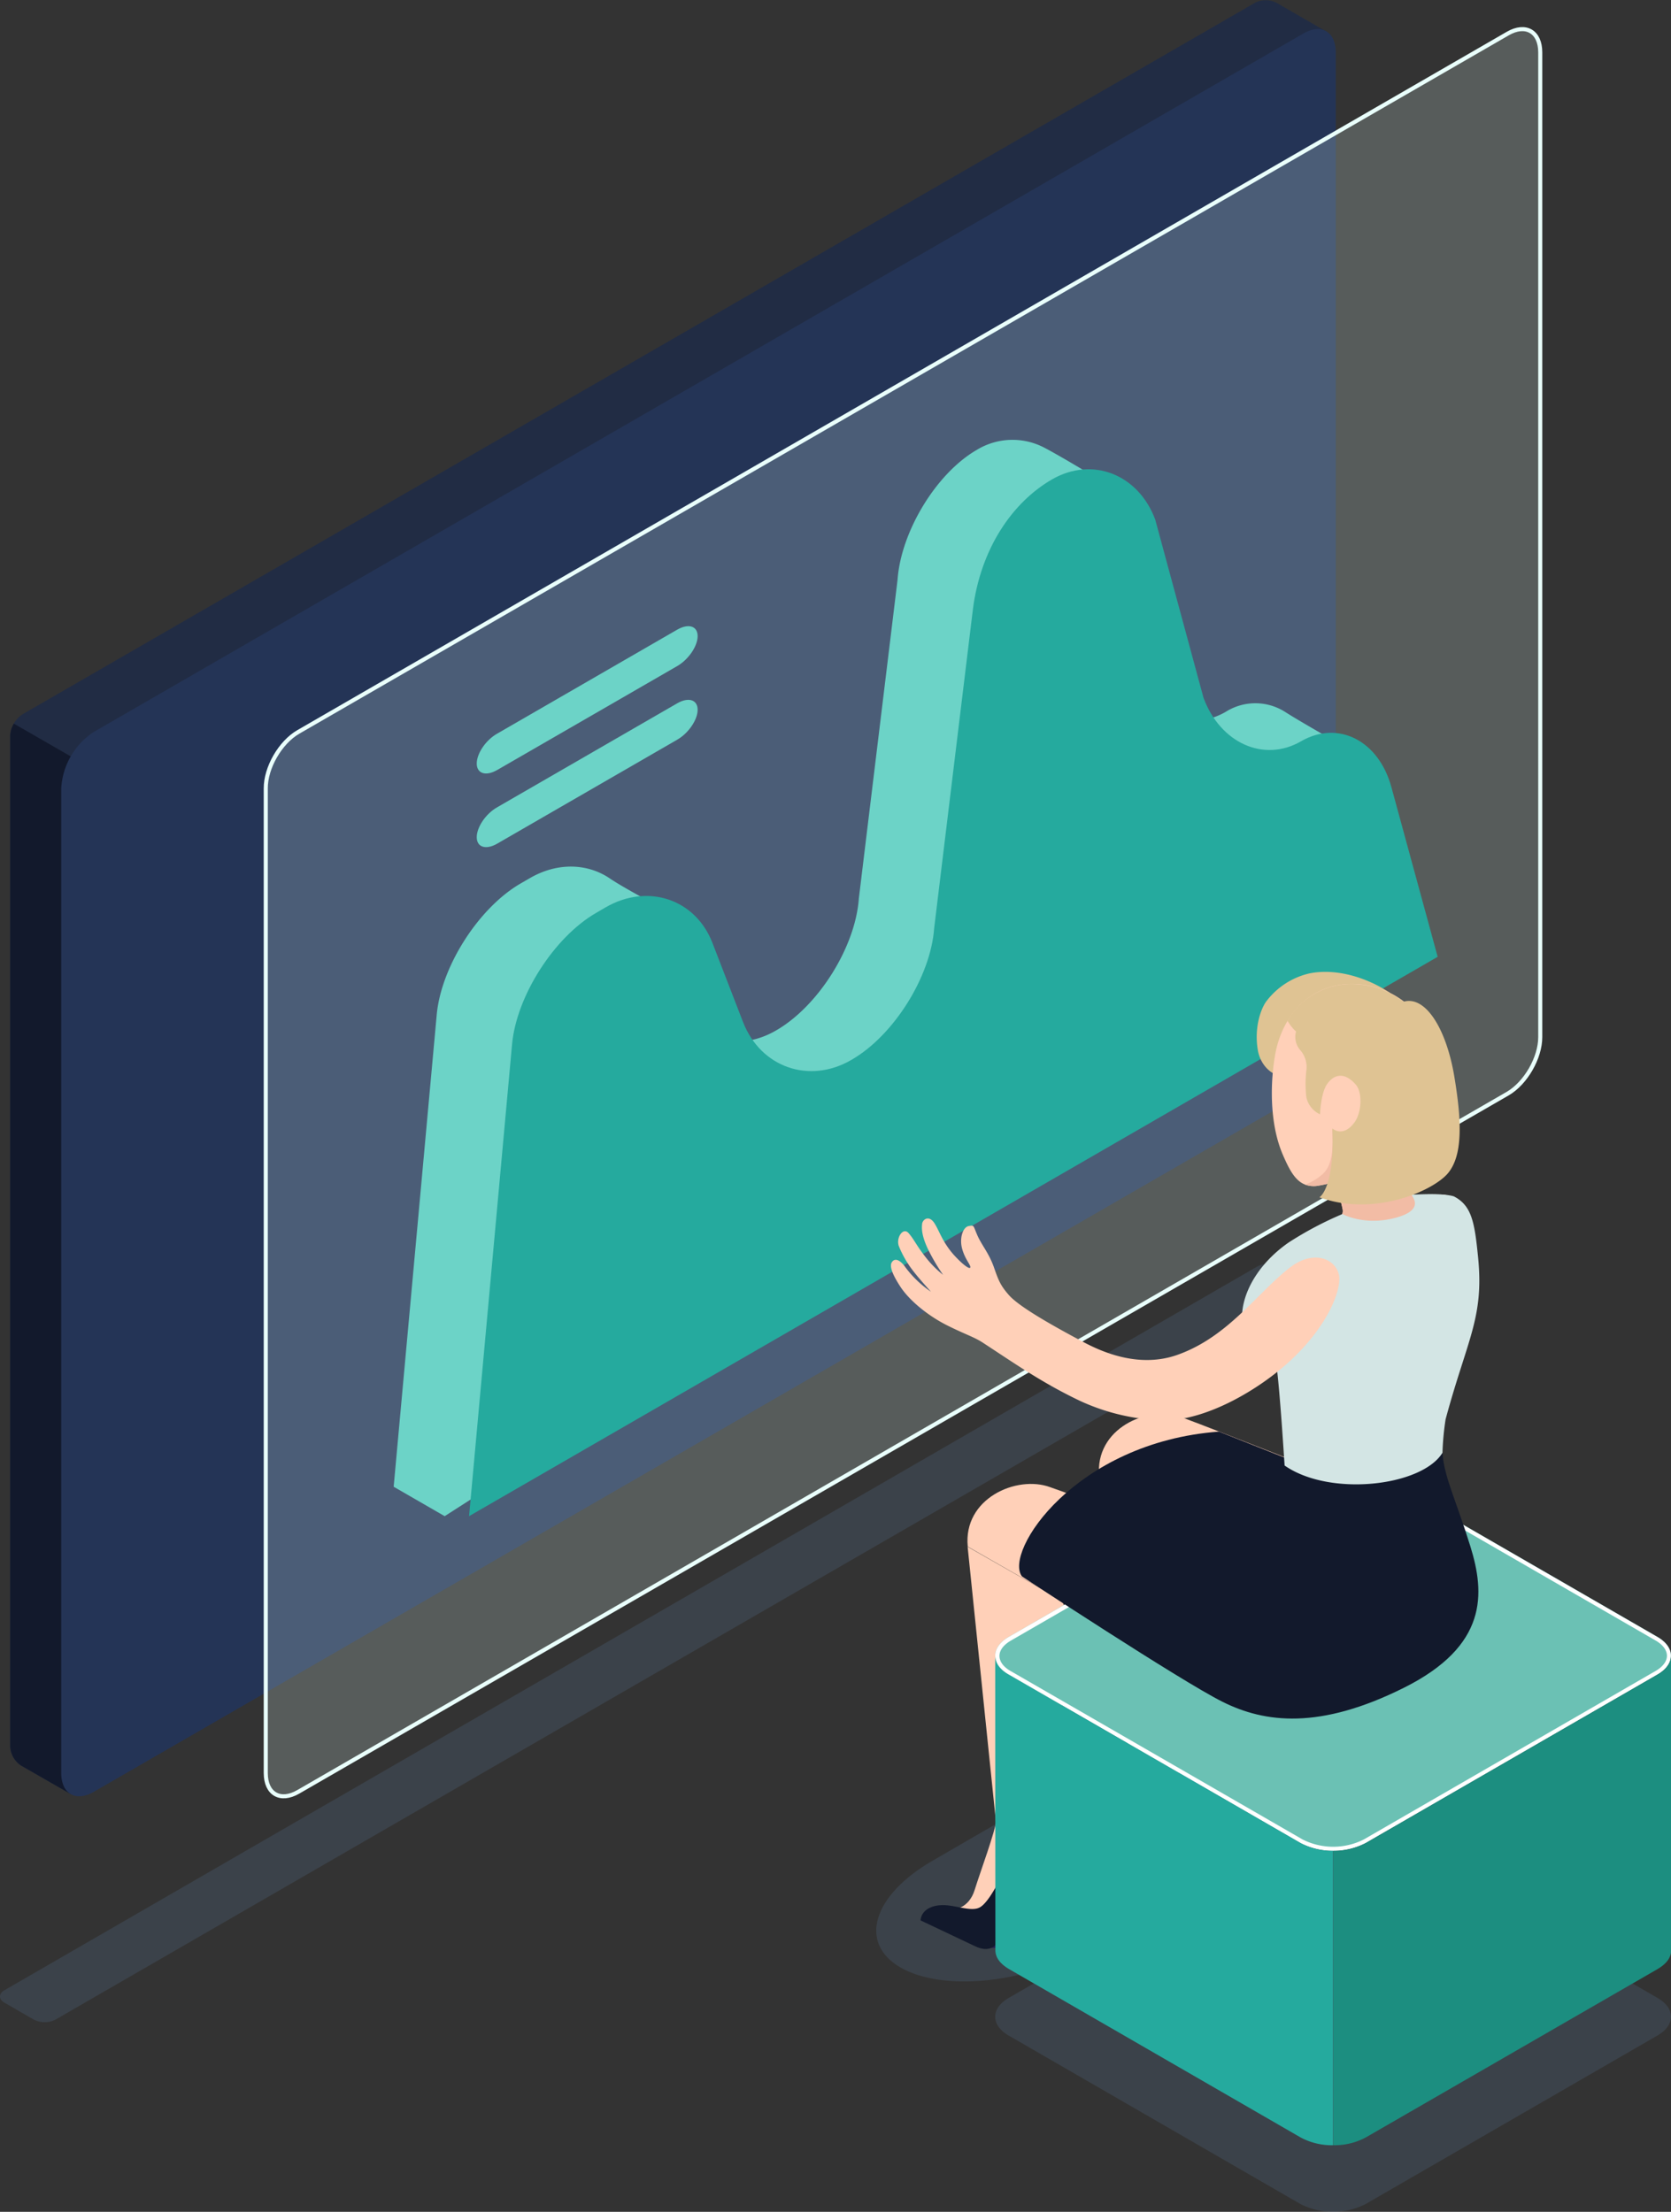 <svg xmlns="http://www.w3.org/2000/svg" viewBox="0 0 411.14 544.14"><rect x="0" y="0" width="411.14" height="544.14" fill="#333333" stroke="none"/><defs><style>.a{isolation:isolate;}.b{fill:#6b99d1;mix-blend-mode:multiply;opacity:0.15;}.c{fill:#291d51;}.d{fill:#f28f8f;}.e{fill:#2d2979;}.f{fill:#ffd0b8;}.g{fill:#12192c;}.h{fill:#212c44;}.i{fill:#243456;}.j{fill:#e9fffb;opacity:0.2;}.k{fill:none;stroke:#e9fffb;stroke-miterlimit:10;}.l{fill:#6cd3c7;}.m{fill:#25aa9e;}.n{fill:#6bc1b4;}.o{fill:#fff;}.p{fill:#1c8e80;}.q{fill:#dfc393;}.r{fill:#f2bca5;}.s{fill:#d3e5e4;}</style></defs><g class="a"><path class="b" d="M95.92,517.48,404.2,339.42a5.9,5.9,0,0,1,5.35,0l7.23,4.19c1.47.86,1.47,2.25,0,3.1l-308.31,178a5.93,5.93,0,0,1-5.35,0l-7.19-4.15C94.44,519.71,94.44,518.33,95.92,517.48Z" transform="translate(-94.81 -27.86)"/><path class="b" d="M324.29,485.61,346.07,473c14.77-8.52,35.17-10.58,45.56-4.57s6.85,17.77-7.93,26.3l-21.77,12.58c-14.78,8.53-35.18,10.57-45.57,4.57S309.52,494.13,324.29,485.61Z" transform="translate(-94.81 -27.86)"/><path class="c" d="M369.12,490.94s1.15,2,7.38-.6,8-5.73,8-5.73-1.62-12.5-5.48-9.36S369.12,490.94,369.12,490.94Z" transform="translate(-94.81 -27.86)"/><path class="d" d="M384.77,447.18c-.11,6.55-.27,11.58,2.22,15.09s2.7,5.91,2.7,5.91-7.41,1-11.17,6.14-3.56,10.2-7,11-9.32-3.17-9.32-3.17,3.7-.14,5.14-4.78,5.15-14.54,5.29-17.15,0-12.66,0-12.66Z" transform="translate(-94.81 -27.86)"/><path class="e" d="M384.84,464c-3.22.2-8.17,3.8-9.81,7.54s-4.37,9-6.47,10.16-5.81-.54-9-.56-5.41,1.45-5.58,3.76l13.18,6.24c3,1.44,5.61,1.49,8-4.83s3.29-9.87,5.19-5.58,2.68,14,2.68,14a3.07,3.07,0,0,0,3.84-1.6,63.84,63.84,0,0,1,.46-8.43c.54-3.89,4.07-8.77,3.8-13.45S388.34,463.75,384.84,464Z" transform="translate(-94.81 -27.86)"/><path class="d" d="M369.12,391.62,385,393s3.71,7.7,3.62,11.53c4.48,11.67-3.59,41.85-2.81,55.54,0,0-7.27,3.87-13.27.17,0,0-6.28-58.63-7.32-69.13Z" transform="translate(-94.81 -27.86)"/><path class="c" d="M336.45,506.38s1.15,2,7.38-.6,8-5.73,8-5.73-1.62-12.5-5.48-9.36S336.45,506.38,336.45,506.38Z" transform="translate(-94.81 -27.86)"/><path class="f" d="M352.1,462.61c-.11,6.56-.27,11.58,2.22,15.1s2.7,5.91,2.7,5.91-7.41,1-11.17,6.14-3.56,10.2-7.05,11-9.32-3.17-9.32-3.17,3.7-.14,5.14-4.78,5.15-14.54,5.29-17.15,0-12.66,0-12.66Z" transform="translate(-94.81 -27.86)"/><path class="g" d="M352.17,479.41c-3.22.2-8.17,3.8-9.81,7.54s-4.37,9-6.47,10.15-5.81-.53-9-.55-5.41,1.45-5.58,3.75l13.18,6.25c3,1.44,5.61,1.49,8-4.83s3.29-9.87,5.19-5.58,2.68,14,2.68,14a3.07,3.07,0,0,0,3.84-1.6,64,64,0,0,1,.46-8.44c.54-3.88,4.07-8.76,3.8-13.44S355.67,479.19,352.17,479.41Z" transform="translate(-94.81 -27.86)"/><path class="f" d="M356,421.58c4.3,7-.88,26.14-2.94,53.73,0,0-6.13,4.71-13.17,1.08,0,0-5.94-57.54-7-68" transform="translate(-94.81 -27.86)"/><path class="h" d="M421.14,290.87,122.39,463.3l-10.22,5.9-12.2-7a6,6,0,0,1-2.65-4.63V208.88a6.3,6.3,0,0,1,.89-3,6.46,6.46,0,0,1,2.19-2.32l303.17-175a5.85,5.85,0,0,1,5.34,0l12.14,7Z" transform="translate(-94.81 -27.86)"/><path class="g" d="M122.39,219.81V463.3l-10.22,5.9-12.2-7a6,6,0,0,1-2.65-4.63V208.88a6.3,6.3,0,0,1,.89-3Z" transform="translate(-94.81 -27.86)"/><path class="i" d="M117.88,207.93,415.47,36.12c4.43-2.56,8-.48,8,4.63V283a17.74,17.74,0,0,1-8,13.9L117.88,468.68c-4.43,2.56-8,.49-8-4.63V221.83A17.74,17.74,0,0,1,117.88,207.93Z" transform="translate(-94.81 -27.86)"/><path class="j" d="M168.2,207.93,465.78,36.12c4.43-2.56,8-.48,8,4.63V283c0,5.12-3.6,11.34-8,13.9L168.2,468.68c-4.43,2.56-8,.49-8-4.63V221.83C160.17,216.71,163.77,210.49,168.2,207.93Z" transform="translate(-94.81 -27.86)"/><path class="k" d="M168.2,207.93,465.78,36.12c4.43-2.56,8-.48,8,4.63V283c0,5.12-3.6,11.34-8,13.9L168.2,468.68c-4.43,2.56-8,.49-8-4.63V221.83C160.17,216.71,163.77,210.49,168.2,207.93Z" transform="translate(-94.81 -27.86)"/><path class="l" d="M222.94,245.19l2.32-1.34c6.75-3.89,14.11-3.59,19.57.1,2.9,2,10.28,5.93,10.28,5.93l4,22.19c4.33,11.13,16.23,15.31,26.57,9.34l.19-.11c10.34-6,19.41-20.47,20.25-32.38l9.53-78.44c.85-11.91,9.56-26.2,19.46-31.92a16.85,16.85,0,0,1,16.48-.65c3.89,2,12.43,7.19,12.43,7.19l8.36,47.16c4.13,11.2,14.9,16,24,10.73A13.64,13.64,0,0,1,411,203c3.47,2.22,10.31,6.09,10.31,6.09L430,256,204.22,400.86l-12.55-7.24,10.59-116.09C203.34,265.64,212.6,251.16,222.94,245.19Z" transform="translate(-94.81 -27.86)"/><path class="m" d="M241.49,252.44l2.32-1.35c10.34-6,22.1-2.07,26.28,8.71l7.55,19.52c4.34,11.12,16.24,15.3,26.58,9.33l.19-.11c10.34-6,19.41-20.46,20.25-32.37l9.53-78.45c1.89-14.73,9.56-26.2,19.46-31.92s21.28-1.27,25.41,9.93l11.86,43.77c4.13,11.21,14.89,16,24,10.73s19.1-.22,22.24,11.29l11.38,41.73L210.22,400.86,220.8,284.77C221.89,272.89,231.15,258.41,241.49,252.44Z" transform="translate(-94.81 -27.86)"/><path class="l" d="M212.11,215.7c0,2.47,2.22,3.2,5,1.61l44.35-25.6c2.74-1.59,5-4.87,5-7.35s-2.22-3.19-5-1.61l-44.35,25.61C214.33,209.94,212.11,213.23,212.11,215.7Z" transform="translate(-94.81 -27.86)"/><path class="l" d="M212.11,233.82c0,2.47,2.22,3.19,5,1.61l44.35-25.61c2.74-1.58,5-4.87,5-7.34s-2.22-3.19-5-1.61l-44.35,25.61C214.33,228.06,212.11,231.35,212.11,233.82Z" transform="translate(-94.81 -27.86)"/><path class="b" d="M502.63,519.38l-71.77-41.44a17.73,17.73,0,0,0-16.05,0L343,519.38c-4.43,2.56-4.43,6.71,0,9.26l71.77,41.44a17.73,17.73,0,0,0,16.05,0l71.77-41.44C507.06,526.08,507.06,521.94,502.63,519.38Z" transform="translate(-94.81 -27.86)"/><path class="n" d="M502.63,430.57l-71.77-41.44a17.73,17.73,0,0,0-16.05,0L343,430.57c-4.43,2.56-4.43,6.7,0,9.26l71.77,41.44a17.73,17.73,0,0,0,16.05,0l71.77-41.44C507.06,437.27,507.06,433.12,502.63,430.57Z" transform="translate(-94.81 -27.86)"/><path class="o" d="M422.83,388.21a15.33,15.33,0,0,1,7.53,1.78l71.77,41.44c1.82,1.05,2.82,2.39,2.82,3.77s-1,2.71-2.82,3.76L430.36,480.4a16.71,16.71,0,0,1-15.05,0L343.54,439c-1.82-1-2.82-2.38-2.82-3.76s1-2.72,2.82-3.77L415.31,390a15.31,15.31,0,0,1,7.52-1.78m0-1a16.4,16.4,0,0,0-8,1.92L343,430.57c-4.43,2.56-4.43,6.7,0,9.26l71.77,41.44a17.73,17.73,0,0,0,16.05,0l71.77-41.44c4.43-2.56,4.43-6.71,0-9.26l-71.77-41.44a16.41,16.41,0,0,0-8-1.92Z" transform="translate(-94.81 -27.86)"/><path class="p" d="M506,507.63c0,1.91-1.28,3.41-3.32,4.63L430.86,553.7a16.27,16.27,0,0,1-8,1.92V483.18a16.38,16.38,0,0,0,8-1.91l71.77-41.44c1.78-1,3.32-2.54,3.32-4.63Z" transform="translate(-94.81 -27.86)"/><path class="m" d="M339.72,507.63c0,1.91,1.28,3.41,3.32,4.63l71.77,41.44a16.26,16.26,0,0,0,8,1.92V483.18a16.37,16.37,0,0,1-8-1.91L343,439.83c-1.78-1-3.32-2.54-3.32-4.63Z" transform="translate(-94.81 -27.86)"/><path class="q" d="M436.87,272.16c-5.57-3.75-13.24-6.19-19.92-4.82A18.51,18.51,0,0,0,406.54,274c-1.27,1.53-3.26,6.29-2.24,12.26.5,2.95,2.65,5.81,5.6,6.28a8.94,8.94,0,0,0,5.3-1.14c1.3-.65,2.25-1.9,3.39-2.82,2.23-1.8,4.41-3.67,6.55-5.56q5.3-4.69,10.4-9.6A17.58,17.58,0,0,1,436.87,272.16Z" transform="translate(-94.81 -27.86)"/><path class="f" d="M385.51,376.51c7.57,2.75,56.07,21.92,56.07,21.92s-2,36.26-12.93,30.4l-50.06-30.4-13.33-7.3C364.08,379.3,377.21,373.48,385.51,376.51Z" transform="translate(-94.81 -27.86)"/><path class="f" d="M332.92,408.35c-1.17-11.83,12-17.65,20.26-14.63,7.57,2.76,57.09,20.23,57.09,20.23l44.09-2.56c7.58,18.08-5.47,27.09-19.62,33.31s-27.52,7.2-38.43,1.35l-50.05-30.4,6.44-5.41s3.41,7.52,3.32,11.34" transform="translate(-94.81 -27.86)"/><path class="f" d="M408.46,287.9c1.63-10.56,9.25-18.56,20.14-17.94a20.95,20.95,0,0,1,10.64,38.26,24.63,24.63,0,0,1-1.9,3.11s1.48,7.3,1.77,8.33c.79,2.87,1.45,2,9.64,2.07,3.86,0,2.36.72.28,5.67-1.86,4.45-9.23,8.86-15.92,9.69s-17.23-3.87-13.26-6.58,5.71-3.22,5.28-5.27a50.59,50.59,0,0,0-1.89-6.66,28.24,28.24,0,0,1-4.56,1.05c-4.32.38-6.16-2.89-8.2-7.6C406.87,303.74,407.56,293.13,408.46,287.9Z" transform="translate(-94.81 -27.86)"/><path class="r" d="M423.24,318.58a28.24,28.24,0,0,1-4.56,1.05,6,6,0,0,1-2.7-.34,14.33,14.33,0,0,0,4-2.36c3.26-2.59,2.66-8.28,2.62-11.4l1.12,3,2.07,1.95,8.18,2.15,3.51-.42c.39,1.92,1.37,6.67,1.6,7.49.79,2.87,1.45,2,9.64,2.07,3.86,0,2.36.72.28,5.67-1.15,2.75-4.41,5.48-8.3,7.36l-3.49,1.37-.42.13L420.62,330c3.41-2.25,4.91-2.85,4.51-4.75A50.59,50.59,0,0,0,423.24,318.58Z" transform="translate(-94.81 -27.86)"/><path class="g" d="M449.72,385.3c.43,6,3.28,11.44,6.87,23s4.34,24.44-16.37,34.78-34.19,8.66-44.63,3.44-49.33-30.84-49.33-30.84c-4.55-6,13.07-33,48.46-35.62l24.95,9.88Z" transform="translate(-94.81 -27.86)"/><path class="s" d="M442.05,321.8c1.51,1.89,1.68,4.26-4.16,5.73-7.63,1.92-12.78-1-12.78-1a85.66,85.66,0,0,0-13.23,7c-13.06,9.07-16.21,24.82-3,30.24.8,5.92,1.77,21.16,2,24.63,11.14,7.77,33.76,5.12,38.84-3.13a67.64,67.64,0,0,1,.77-8.24c5.32-19.7,9.47-24.94,8-39.8-.85-8.51-1.5-12.78-6-15.06C449.73,321.35,443.7,321.69,442.05,321.8Z" transform="translate(-94.81 -27.86)"/><path class="q" d="M441.55,308.82c5-5.06,6.47-9.91,6.85-16.69A21,21,0,0,0,428.6,270a18.08,18.08,0,0,0-17,9,11.37,11.37,0,0,0,2.09,2.63,5,5,0,0,0,1,4.54,6.26,6.26,0,0,1,1.54,5.05,28.3,28.3,0,0,0,0,6.57A6,6,0,0,0,419.6,302s.16-5.27,1.79-7.52c1.92-2.65,4.54-2.68,7.05.27,1.59,1.87,1.45,6.73-.35,9.21-2.83,3.89-5.46,1.53-5.46,1.53,1,2.59.16,6.21,4.78,7.27a15.75,15.75,0,0,0,11.09-1.64A20.1,20.1,0,0,0,441.55,308.82Z" transform="translate(-94.81 -27.86)"/><path class="q" d="M440.17,274.29c5.45-1.55,10.53,6.82,12.46,18.37s2,19.44-1.49,23.75-18.13,10.95-31.69,6c0,0,3.76-2.09,3.18-16.87,0,0,3.64,3.52,10.76,1.53s9.76-8.11,9.26-16.21A113.47,113.47,0,0,0,440.17,274.29Z" transform="translate(-94.81 -27.86)"/><path class="f" d="M335.3,331.8c1.09,2.47,2.83,4.32,4.09,7.92,1.1,3.17,1.62,4.46,3.7,6.8,2.26,2.53,8.88,6.52,18.51,11.62s17.3,5.06,23,3c12.52-4.47,19.57-15.29,27.66-21.5,5.67-4.34,11.1-2.21,12,1.89.66,3.2-2.27,12.07-12,21.1-7.56,7-20.4,14.62-31,14.67a52.22,52.22,0,0,1-20.69-4.79c-9.17-4.36-15.71-8.95-23.86-14.28-2.21-1.46-4.22-2-8.78-4.27s-9.27-6-11.6-9.57-2.6-5.23-2.09-6c.65-1,1.75-.74,3,.77a26,26,0,0,0,6.63,6.48s-2.9-3.16-4.46-5.21a25.69,25.69,0,0,1-3.42-5.94c-.8-2.07,1-4.79,2.34-3.3s1.9,3,4.26,6a25.43,25.43,0,0,0,4.26,4.3,48.23,48.23,0,0,1-3.85-6.6c-1.47-3.22-1.41-4.84-1.31-5.91s1.63-2.3,3-.24c1.22,1.86,2,4.72,4.86,7.9,2.1,2.3,3.9,3.64,4,3s-1.26-1.89-2-4.52.17-5.37,1.6-5.63S334.21,329.32,335.3,331.8Z" transform="translate(-94.81 -27.86)"/></g></svg>